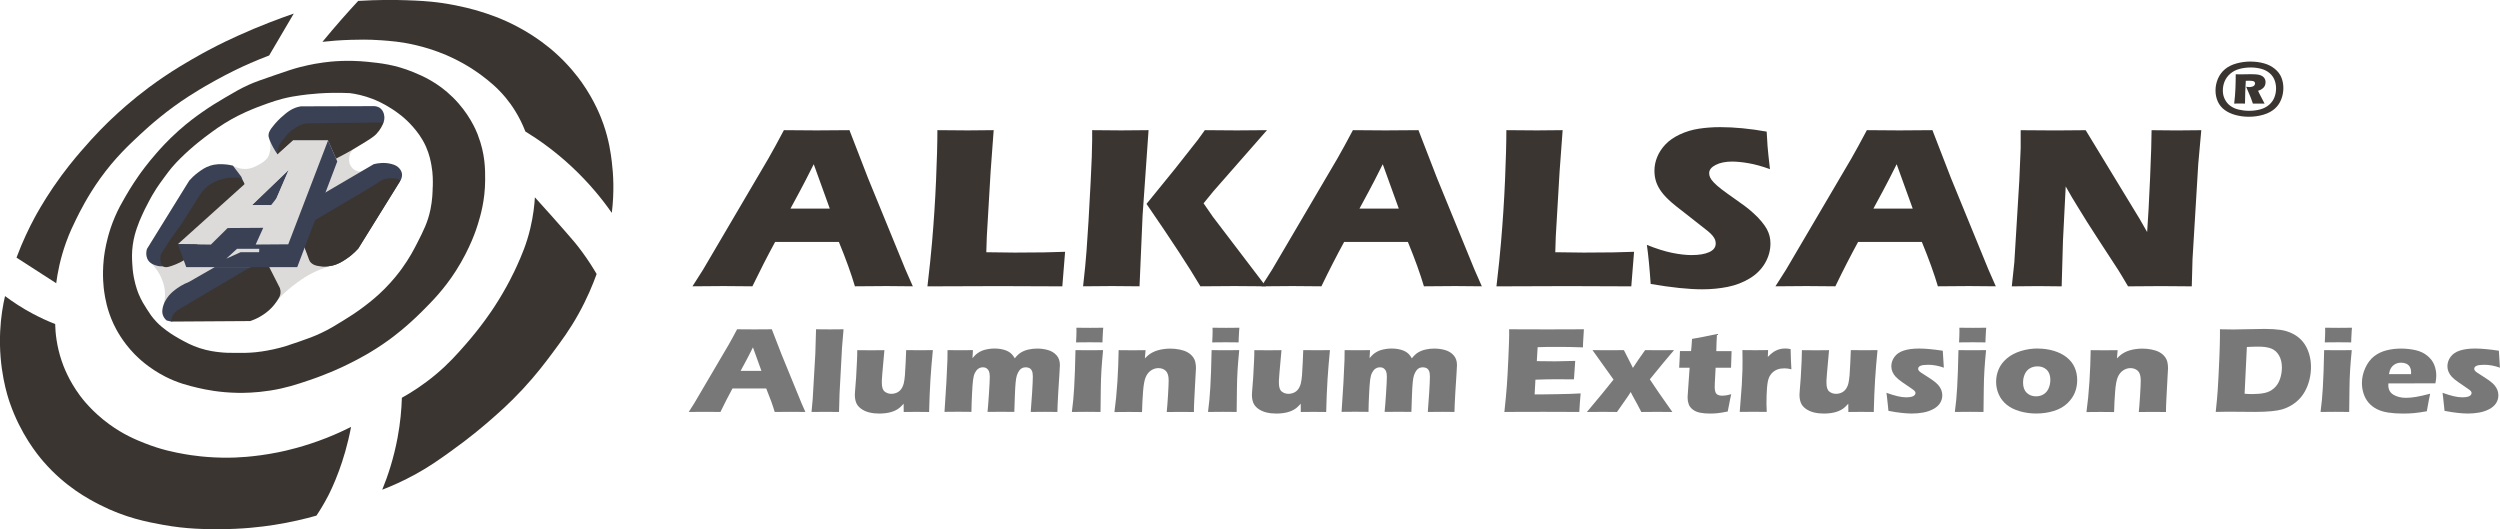 <?xml version="1.0" encoding="UTF-8"?>
<svg id="katman_2" xmlns="http://www.w3.org/2000/svg" viewBox="0 0 630.79 133.53">
  <defs>
    <style>
      .cls-1 {
        fill: #3a3531;
      }

      .cls-2 {
        fill: #3a4154;
      }

      .cls-3 {
        fill: #dcdbda;
      }

      .cls-4 {
        fill: #787878;
      }
    </style>
  </defs>
  <g id="Website">
    <path class="cls-1" d="M74.12,3.43c-2.07,3.53-4.14,7.05-6.21,10.57-3.36,1.27-6.21,2.55-8.52,3.67-.65.32-3.67,1.79-7.56,4.05-.43.25-2.38,1.39-4.2,2.57-5.39,3.47-9.76,7.29-12.22,9.59-2.99,2.79-6.47,6.04-10.16,11.19-3.19,4.47-5.14,8.4-6.08,10.32-.75,1.53-1.61,3.3-2.49,5.74-1.5,4.16-2.17,7.78-2.5,10.33-3.34-2.15-6.68-4.31-10.02-6.46,1.55-4.13,3.19-7.53,4.61-10.15.39-.72,2.09-3.84,4.68-7.65,2.87-4.21,5.37-7.16,6.96-9.02,3.68-4.3,6.76-7.26,7.65-8.1,1.99-1.9,5.24-4.84,9.47-8,1.62-1.2,2.97-2.14,3.73-2.65,3.03-2.05,5.47-3.47,7.12-4.43,1.96-1.13,3.5-1.96,4.1-2.28,3.41-1.82,6.09-3.04,7.43-3.65,5.61-2.56,10.9-4.5,14.19-5.64Z"/>
    <path class="cls-1" d="M1.28,74.71c1.95,1.46,4.29,3.02,7.05,4.48,1.97,1.05,3.86,1.89,5.59,2.57.05,2.25.37,5.5,1.6,9.19.48,1.44,1.79,5.01,4.68,8.9.61.82,3.08,4.07,7.36,7.19,3.62,2.64,6.81,3.94,8.96,4.79,4.25,1.69,7.68,2.33,9.99,2.74,1.57.28,5.78.97,11.3.91,1.3-.01,6.18-.1,12.44-1.37,1.84-.37,6.5-1.39,12.22-3.65,2.49-.99,4.56-1.96,6.11-2.74-.87,4.59-2.03,8.3-3.03,11.02-1.25,3.41-2.39,5.66-2.74,6.34-1.06,2.05-2.1,3.74-2.97,5.02-2.86.81-6.47,1.68-10.67,2.34-3.31.52-8.11,1.08-13.93,1.08-3.51,0-8.15-.02-14.04-1.08-4.06-.74-9.6-1.78-16.04-5.08-2.8-1.43-8.65-4.5-14.16-10.85-1.58-1.82-5.77-6.96-8.51-14.84-.59-1.7-2.89-8.68-2.45-18.04.17-3.68.72-6.74,1.23-8.93Z"/>
    <path class="cls-1" d="M96.44,123.57c1.45-3.53,2.91-7.95,3.88-13.16.69-3.7.99-7.09,1.08-10.05,2.29-1.27,5.32-3.17,8.56-5.88,3.27-2.73,5.37-5.13,7.48-7.53,4.02-4.58,6.56-8.43,7.25-9.48,3.31-5.06,5.2-9.21,5.71-10.33,1.18-2.63,2.46-5.52,3.42-9.59.74-3.13,1.03-5.82,1.14-7.76,2.9,3.19,5.33,5.93,7.19,8.05,2.24,2.54,3.35,3.84,4.68,5.65,1.68,2.28,2.91,4.27,3.71,5.65-.97,2.69-2.43,6.23-4.62,10.16-2.21,3.96-4.25,6.69-6.62,9.88-1.72,2.31-3.98,5.32-7.36,8.96-3.38,3.64-6.2,6.1-8.51,8.11-1.57,1.36-5.07,4.34-9.88,7.76-2.91,2.08-5.18,3.69-8.51,5.54-3.38,1.87-6.37,3.16-8.62,4.02Z"/>
    <path class="cls-1" d="M132.57,33.18c3.44,2.11,7.52,5,11.7,8.9,4.41,4.12,7.71,8.21,10.1,11.64.65-5.31.39-9.75,0-12.9-.26-2.13-.69-5.4-2.11-9.48-.59-1.7-2.18-5.89-5.48-10.56-.94-1.32-3.26-4.46-7.02-7.76-.95-.83-4.18-3.61-9.08-6.22-4.17-2.23-7.62-3.31-9.65-3.94-1.02-.31-4.64-1.4-9.59-2.11-3.4-.49-5.92-.58-8.9-.69-3.11-.11-7.25-.13-12.16.17-1.38,1.49-2.77,3.03-4.17,4.62-1.69,1.93-3.31,3.83-4.85,5.71,1.91-.22,4.37-.43,7.25-.51,1.75-.05,4.28-.12,7.53.11,2.37.17,5.24.38,8.9,1.26,4.47,1.06,7.74,2.53,9.02,3.14,4.13,1.95,6.94,4.06,7.82,4.74,1.52,1.17,3.61,2.8,5.77,5.42,1.43,1.74,3.39,4.53,4.91,8.45Z"/>
    <path id="_çember" data-name="çember" class="cls-1" d="M120.6,34.09c-.57-1.45-2.33-5.58-6.34-9.53-3.86-3.81-7.79-5.47-10.05-6.39-4.58-1.88-8.36-2.26-11.42-2.57-5.12-.52-9.17-.11-11.14.16-.78.1-3.08.43-5.99,1.18-1.67.43-3.14.93-5.99,1.91-3.57,1.23-5.36,1.84-6.96,2.57-2.1.96-3.54,1.81-5.99,3.25-1.76,1.04-3.63,2.15-5.99,3.82-1.2.85-3.27,2.33-5.77,4.57-2.69,2.41-4.5,4.46-5.54,5.65-2.27,2.59-3.82,4.75-4.45,5.65-.5.71-1.84,2.65-3.37,5.31-.97,1.69-1.73,3.02-2.57,4.97-.87,2.02-1.42,3.78-1.77,5.08-.76,2.8-1.01,5.02-1.08,5.71-.44,4.17,0,7.38.11,8.16.23,1.56.69,4.55,2.34,8.11.58,1.24,2.17,4.42,5.31,7.65.89.92,3.56,3.54,7.82,5.71,3.16,1.6,5.75,2.22,8.16,2.8,1.99.47,5.51,1.18,9.99,1.26,1.62.03,4.57,0,8.22-.57,3.96-.62,6.77-1.56,9.76-2.57,4.92-1.65,8.54-3.39,9.99-4.11,2.18-1.08,5.91-2.95,10.33-6.16.89-.65,4.3-3.16,8.28-7.14,2.51-2.51,5.53-5.53,8.56-10.27,3.63-5.69,5.16-10.56,5.48-11.59.72-2.33,1.84-6.11,1.88-11.19.02-2.74.02-6.7-1.83-11.42ZM109.18,47.15c-.03,1.31-.07,3.31-.57,5.71-.66,3.2-1.76,5.36-3.37,8.51-.8,1.57-1.94,3.78-3.88,6.45-.83,1.14-2.26,2.98-4.28,5.02-1.98,2-3.66,3.3-4.85,4.22-2.24,1.73-4.04,2.85-5.71,3.88-1.95,1.21-3.39,2.09-5.48,3.08-1.92.91-3.35,1.41-5.71,2.23-2.28.79-3.94,1.37-6.28,1.88-2.35.52-4.12.7-4.51.74-1.87.19-3.29.18-4.91.17-1.81,0-2.82-.01-4.22-.17-1.1-.12-2.86-.33-5.02-1.03-2.09-.68-3.55-1.49-5.08-2.34-1.89-1.05-3.05-1.91-3.31-2.11-.76-.57-1.61-1.21-2.57-2.23-1.08-1.13-1.7-2.12-2.4-3.2-.64-1.01-1.35-2.11-2.03-3.74-.13-.32-.77-1.88-1.2-4.07-.31-1.59-.38-2.82-.43-3.68-.07-1.24-.14-2.74.13-4.67.26-1.9.72-3.31,1.03-4.24.41-1.25.81-2.14,1.33-3.3.21-.47.82-1.83,1.76-3.55.46-.85.99-1.83,1.8-3.08.58-.9,1.03-1.51,1.93-2.74.88-1.2,1.32-1.8,1.93-2.53.83-.99,1.53-1.7,2.14-2.31.96-.96,1.72-1.65,2.27-2.14,1.11-1,1.99-1.71,2.53-2.14.73-.59,1.85-1.47,3.25-2.48,1-.72,1.91-1.37,3.21-2.18,1.32-.82,2.45-1.43,3.25-1.84,1.5-.77,2.67-1.26,3.64-1.67.53-.22,1.98-.82,3.94-1.5,1.4-.48,2.43-.84,3.85-1.2,1.8-.46,3.19-.66,4.58-.86.71-.1,2.36-.32,4.58-.47,2.03-.14,4.67-.22,7.78-.07,1.5.2,3.49.6,5.71,1.46.67.26,2.62,1.04,4.91,2.54,1.14.75,3.25,2.15,5.37,4.62.84.98,2.14,2.53,3.2,4.91.87,1.97,1.18,3.62,1.37,4.68.4,2.21.37,3.91.34,5.42Z"/>
    <path id="Ayak_kırma" class="cls-3" d="M65.44,41.47c-.9.5-1.84,1.01-3.03,1.14-1.85.2-3.28-.64-3.64-.79-1.79-.75-6.74,3.17-20.43,23.2-.02.51-.03,1.02-.05,1.53.87.9,1.88,2.2,2.57,3.95.22.55.6,1.52.73,2.87.14,1.44-.07,2.63-.27,3.4,8.83.82,18.03.58,27.48-1.14.5-.09.99-.18,1.49-.28,1.77-1.82,3.44-3.15,4.73-4.08,1.13-.81,2.51-1.8,4.54-2.74,1.88-.88,3.56-1.37,4.8-1.65,2.9-7.4,5.81-14.79,8.71-22.19.13-.81.26-1.61.39-2.42-.14.16,1.71-.99-2.3.99-.28.14-1.22.02-2.01-.63-.06-.05-1.01-.84-1.06-2.05-.07-1.52.44-2.54,1.33-3.08s-2.81-3.01-4.97-3.65c-1.89-.55-3.61-.58-10.79.34-2.04.26-3.74.5-4.94.67-.25.1-.5.2-.74.31.4,1.47.23,2.61.09,3.2-.09.37-.2.83-.51,1.35-.12.19-.58.91-2.12,1.76Z"/>
    <polygon id="A_x27_nın_içi" class="cls-2" points="63.58 51.75 68.41 51.75 69.77 50.02 72.87 42.83 63.58 51.75"/>
    <path class="cls-2" d="M73.23,27.83c-.46.28-.81.54-1.07.75-.83.67-1.72,1.44-2.78,2.65-1.46,1.67-1.62,2.39-1.63,2.91,0,.26.04.61.48,1.63.35.81.92,1.93,1.8,3.19,1.58-1.92,3.16-3.85,4.74-5.77,2.09.77,14.51,5.17,20.7-.75.47-.45.91-.96,1.31-1.56.12-.33.35-1.12.1-2.05-.09-.32-.26-.97-.88-1.48-.72-.59-1.55-.58-1.78-.57-6.1.02-12.21.03-18.31.05-.6.09-1.1.25-1.46.39-.57.22-.97.45-1.22.61Z"/>
    <path id="Yukarı_göz_iç" class="cls-1" d="M70.03,38.97c-.04-.46-.03-1.15.24-1.92.17-.47.4-.87,1.07-1.71.91-1.15,1.37-1.72,2.08-2.31.64-.53,1.74-1.31,3.36-1.84.3-.03.59-.05.89-.08,6.37-.07,12.74-.14,19.11-.21-.29.75-.81,1.83-1.77,2.85-.3.32-.7.75-2.63,1.94-1.89,1.16-3.39,2.07-4.22,2.53-.84.47-1.99,1.09-3.38,1.8-.67-1.52-1.34-3.05-2.01-4.57h-8.83c-1.31,1.17-2.61,2.35-3.92,3.52Z"/>
    <path class="cls-2" d="M46.33,65.58c-.78.43-1.46.71-1.97.9-1.01.38-1.92.71-3.14.73-.47,0-1.14.02-1.94-.26-.57-.2-1.28-.44-1.8-1.14-.59-.79-.58-1.68-.57-2,.01-.43.1-.77.17-1,3.56-5.75,7.12-11.49,10.67-17.24.48-.55,1.21-1.29,2.2-2.03.89-.66,1.77-1.32,3.11-1.74,1.47-.46,2.72-.39,3.54-.34.89.05,1.64.21,2.17.34.71.94,1.43,1.88,2.14,2.83l1,2.65-2.65,4.84-5.87,5.31-7.06,8.14Z"/>
    <path class="cls-1" d="M60.53,44.87c.23.17.57.47.86.93.38.6.48,1.17.51,1.49l-2.65,4.84-5.87,5.31c-2.32,2.74-4.64,5.47-6.96,8.21-.49.31-1.21.71-2.13,1.07-1.47.57-2.41.93-3.09.5-.72-.47-.91-1.71-.62-3.03.32-.53.81-1.32,1.43-2.28,1.82-2.82,2.4-3.35,3.85-5.51.9-1.34.87-1.41,4.22-6.68.57-.89,1.26-1.95,2.54-2.91,1.18-.88,2.29-1.25,2.91-1.46,1.95-.63,3.72-.63,4.98-.49Z"/>
    <path class="cls-2" d="M47.73,71.11c-1.66.64-2.85,1.46-3.6,2.05-.6.48-1.36,1.09-2.05,2.14-.79,1.19-.98,2.15-1.03,2.4-.1.53-.19,1.11.04,1.8.25.72.73,1.17.98,1.37l1.11.27,6.34-3.33,10.13-5.02,4.16-5.4h-9.61l-6.48,3.72Z"/>
    <path class="cls-1" d="M43.19,81.14c6.65-.04,13.3-.09,19.95-.13.65-.22,1.48-.55,2.4-1.07,1.29-.73,2.13-1.47,2.35-1.67,1.04-.93,1.63-1.78,1.97-2.27.72-1.05.85-1.55.9-1.93.07-.57-.03-1.06-.13-1.37-.96-1.88-1.91-3.77-2.87-5.65-.46-.07-1.01-.13-1.63-.13-.36,0-.92,0-1.58.13-.55.1-1.42.34-2.4.94-5.72,3.39-11.44,6.77-17.17,10.16-.28.17-.88.56-1.31,1.31-.4.69-.47,1.34-.49,1.67Z"/>
    <path id="A_önü" class="cls-3" d="M73.94,35.45c-1.84,1.66-6.81,6.13-12.22,11-6.56,5.9-13.76,12.38-16.84,15.15,2.78.04,5.56.08,8.33.11,1.41-1.39,2.82-2.78,4.22-4.17,3.06-.02,6.13-.04,9.19-.06-.7,1.41-1.41,2.82-2.11,4.22,2.74-.02,5.48-.04,8.22-.06,3.35-8.73,6.69-17.47,10.04-26.2h-8.83ZM69.02,51.75h-5.44c3.1-2.97,6.19-5.95,9.29-8.92-1.28,2.97-2.56,5.95-3.85,8.92Z"/>
    <path class="cls-2" d="M76.4,61.28c.53,1.21.94,2.19,1.2,2.83.53,1.29.63,1.62,1.03,2.01.78.77,1.79.92,2.53,1.03.23.03,1.24.17,2.61-.13,1.51-.33,2.53-.99,3.51-1.63.84-.55,1.97-1.41,3.13-2.7,3.54-5.71,7.08-11.42,10.62-17.12.12-.2.5-.85.39-1.71-.11-.84-.62-1.35-.86-1.58-.32-.32-.84-.68-1.93-.94-1.68-.4-3.23-.19-4.32.08-4.68,2.74-9.36,5.48-14.04,8.22l-3.86,11.65Z"/>
    <path class="cls-1" d="M76.4,61.28c.1.5.2.4,1.04,2.75.55,1.52.61,1.84,1.01,2.24.76.76,1.81.86,2.7.96.23.02,1.24.12,2.61-.21,1.54-.3,2.62-1.04,3.51-1.63.84-.55,1.97-1.41,3.13-2.7,3.54-5.71,7.08-11.42,10.62-17.12-.09-.09-.22-.2-.4-.31-.4-.23-.77-.25-1.18-.26-.95-.03-1.42-.02-1.79.03-.98.13-1.65.63-1.97.86-1.28.88-7.98,4.82-17.32,10.3-2.25,2.66-2.08,4.45-1.95,5.09Z"/>
    <path id="Anın_kontörü" class="cls-2" d="M75,67.39c3.37-8.89,6.74-17.77,10.1-26.66l-2.33-5.29-10.04,26.2-8.22.06c.64-1.41,1.27-2.82,1.91-4.22-3,.02-5.99.04-8.99.06l-4.22,4.17-8.33-.11,2.11,5.8h28.01Z"/>
    <path id="Anın_altı" class="cls-3" d="M57.11,65.25c.9-.83,1.8-1.66,2.7-2.48h5.61c-.01.29-.03.57-.04.86h-4.67c-1.2.54-2.4,1.08-3.6,1.63Z"/>
    <g>
      <path class="cls-1" d="M174.72,72.24l2.65-4.16,16.52-28.11,1.76-3.15c.51-.92,1.22-2.25,2.14-3.98,3.75.04,6.48.06,8.21.06,3,0,5.78-.02,8.33-.06l4.66,12.04,9.48,23.15,1.85,4.21c-3.69-.04-5.92-.06-6.71-.06-1.79,0-4.42.02-7.9.06-.94-3.17-2.28-6.91-4.05-11.2h-16.08c-1.85,3.39-3.76,7.12-5.74,11.2-3.96-.04-6.39-.06-7.29-.06-1.62,0-4.23.02-7.83.06ZM199.45,52.64h9.92c-2.47-6.78-3.82-10.52-4.05-11.21-1.4,2.82-2.6,5.14-3.57,6.94l-2.3,4.26Z"/>
      <path class="cls-1" d="M234.01,72.24c.53-4.54.92-8.24,1.16-11.11.45-5.23.79-10.43,1.01-15.6.22-5.17.34-9.39.34-12.69,2.89.04,5.46.06,7.69.06,1.51,0,3.68-.02,6.51-.06l-.77,10.45-.96,16.34-.13,4.01c3.66.06,6.05.09,7.16.09,5.6,0,9.84-.07,12.72-.2l-.7,8.72c-5.6-.04-10.93-.06-16-.06-6.86,0-12.86.02-18.01.06Z"/>
      <path class="cls-1" d="M273.28,72.24c.41-3.6.7-6.58.87-8.95.32-4.19.66-9.94,1.03-17.23.26-5.08.39-8.66.39-10.74v-2.48c3.55.04,6,.06,7.34.06.89,0,3.19-.02,6.89-.06l-1.51,21.56-.77,17.84-6.92-.06c-.98,0-3.42.02-7.31.06ZM289.28,51.45l7.15-8.8,5.78-7.33,1.79-2.48c3.96.04,6.64.06,8.05.06.38,0,2.93-.02,7.63-.06l-13.48,15.37-2.52,3.09,2.36,3.41,13.35,17.53-7.86-.06c-1.7,0-4.59.02-8.65.06-2.75-4.68-7.28-11.61-13.6-20.79Z"/>
      <path class="cls-1" d="M318.29,72.24l2.65-4.16,16.52-28.11,1.76-3.15c.51-.92,1.22-2.25,2.14-3.98,3.75.04,6.48.06,8.21.06,3,0,5.78-.02,8.33-.06l4.66,12.04,9.48,23.15,1.85,4.21c-3.69-.04-5.93-.06-6.71-.06-1.79,0-4.42.02-7.9.06-.94-3.17-2.28-6.91-4.05-11.2h-16.08c-1.85,3.39-3.77,7.12-5.74,11.2-3.97-.04-6.39-.06-7.29-.06-1.62,0-4.23.02-7.83.06ZM343.02,52.64h9.92c-2.47-6.78-3.82-10.52-4.05-11.21-1.4,2.82-2.6,5.14-3.57,6.94l-2.3,4.26Z"/>
      <path class="cls-1" d="M377.58,72.24c.53-4.54.92-8.24,1.15-11.11.45-5.23.79-10.43,1.01-15.6.22-5.17.34-9.39.34-12.69,2.89.04,5.46.06,7.69.06,1.51,0,3.68-.02,6.51-.06l-.77,10.45-.96,16.34-.13,4.01c3.66.06,6.05.09,7.16.09,5.6,0,9.84-.07,12.72-.2l-.7,8.72c-5.6-.04-10.93-.06-16-.06-6.86,0-12.86.02-18.01.06Z"/>
      <path class="cls-1" d="M416.49,71.63c-.28-4.1-.6-7.38-.96-9.84,2.39.96,4.52,1.63,6.38,2.01,1.87.38,3.5.56,4.91.56,1.86,0,3.33-.24,4.43-.74,1.1-.49,1.65-1.22,1.65-2.18,0-.33-.05-.64-.16-.94-.11-.3-.31-.63-.61-1.01-.3-.38-.73-.78-1.28-1.23l-6.02-4.73c-1.41-1.08-2.39-1.86-2.94-2.34-1.13-.98-2.01-1.89-2.64-2.74-.63-.85-1.09-1.71-1.38-2.58-.29-.88-.43-1.8-.43-2.79,0-1.17.23-2.32.69-3.45.46-1.13,1.14-2.18,2.06-3.16.92-.98,2.13-1.83,3.64-2.54,1.51-.71,3.13-1.2,4.85-1.46,1.72-.26,3.5-.39,5.33-.39,3.6,0,7.52.38,11.75,1.13.06,1.33.14,2.54.22,3.65.08,1.11.29,3.04.61,5.82-1.96-.71-3.75-1.21-5.37-1.49-1.62-.28-3.01-.42-4.18-.42-1.66,0-3.04.28-4.14.84-1.1.56-1.65,1.25-1.65,2.08,0,.39.08.76.26,1.13.17.37.49.79.96,1.28.47.49,1.09,1.03,1.85,1.62s1.97,1.46,3.61,2.61l2.3,1.65c.68.5,1.42,1.11,2.2,1.82.79.71,1.47,1.41,2.04,2.11s1.02,1.33,1.33,1.9c.31.58.54,1.16.69,1.75.15.59.22,1.22.22,1.89,0,1.73-.46,3.38-1.37,4.95-.92,1.57-2.21,2.86-3.9,3.87-1.68,1.01-3.53,1.72-5.54,2.12-2.01.4-4.14.61-6.37.61-3.45,0-7.8-.45-13.06-1.36Z"/>
      <path class="cls-1" d="M447.97,72.24l2.65-4.16,16.52-28.11,1.76-3.15c.51-.92,1.22-2.25,2.14-3.98,3.75.04,6.48.06,8.21.06,3,0,5.78-.02,8.33-.06l4.66,12.04,9.48,23.15,1.85,4.21c-3.69-.04-5.93-.06-6.71-.06-1.79,0-4.42.02-7.9.06-.94-3.17-2.28-6.91-4.05-11.2h-16.08c-1.85,3.39-3.77,7.12-5.74,11.2-3.96-.04-6.39-.06-7.29-.06-1.62,0-4.23.02-7.83.06ZM472.69,52.64h9.92c-2.47-6.78-3.82-10.52-4.05-11.21-1.4,2.82-2.6,5.14-3.57,6.94l-2.3,4.26Z"/>
      <path class="cls-1" d="M507.61,72.24l.64-6.06,1.25-20.55.35-8.28v-4.5c3.31.04,6.23.06,8.76.06,1.81,0,4.36-.02,7.64-.06l13.63,22.41,1.88,3.29c.24-3.23.49-7.77.74-13.6.25-5.83.38-9.86.38-12.1,2.62.04,4.71.06,6.29.06.72,0,2.81-.02,6.25-.06l-.77,8.6-1.44,23.9-.19,6.9c-2.77-.04-5.36-.06-7.77-.06-2,0-4.77.02-8.31.06-1.11-1.89-1.92-3.25-2.46-4.1l-5.36-8.23c-1.76-2.69-3.39-5.27-4.88-7.74-.98-1.56-1.99-3.27-3.03-5.14l-.69,13.69-.33,11.52c-2.64-.04-4.65-.06-6.03-.06-1.17,0-3.36.02-6.57.06Z"/>
      <path class="cls-4" d="M173.77,103.95l1.4-2.2,8.75-14.89.93-1.67c.27-.49.65-1.19,1.13-2.11,1.98.02,3.43.03,4.35.03,1.59,0,3.06-.01,4.41-.03l2.47,6.37,5.02,12.26.98,2.23c-1.95-.02-3.14-.03-3.56-.03-.95,0-2.34.01-4.18.03-.49-1.68-1.21-3.66-2.14-5.93h-8.51c-.98,1.79-1.99,3.77-3.04,5.93-2.1-.02-3.39-.03-3.86-.03-.86,0-2.24.01-4.15.03ZM186.87,93.58h5.25c-1.31-3.59-2.02-5.57-2.14-5.94-.74,1.5-1.37,2.72-1.89,3.68l-1.22,2.26Z"/>
      <path class="cls-4" d="M204.76,103.95l.3-3.29.66-11.43.18-6.15c1.57.02,2.75.03,3.54.03,1.03,0,2.16-.01,3.4-.03l-.39,4.69-.62,11.55-.13,4.62c-1.21-.01-2.3-.02-3.27-.02l-3.67.02Z"/>
      <path class="cls-4" d="M234.44,103.95c-1.29-.02-2.36-.03-3.22-.03-1.06,0-2.13.01-3.2.03l-.02-2.09c-.41.46-.75.8-1.03,1.03-.28.23-.59.43-.92.6s-.7.32-1.12.45c-.41.13-.89.23-1.42.3-.54.07-1.08.11-1.63.11-.89,0-1.73-.09-2.53-.28-.79-.19-1.49-.51-2.1-.95-.6-.45-1.01-.96-1.23-1.53s-.33-1.23-.33-1.99c0-.18.02-.47.05-.86l.27-3.47c.08-1.27.15-2.68.22-4.23.05-.95.07-1.84.07-2.69,1.4.02,2.59.03,3.57.03s2.09-.01,3.28-.03l-.52,5.82c-.08.89-.12,1.49-.13,1.81,0,.32,0,.54,0,.65,0,1.07.24,1.79.72,2.17s1.05.57,1.72.57c.27,0,.54-.04.81-.11s.53-.17.78-.31c.21-.12.41-.28.59-.46.19-.19.36-.43.51-.7.18-.34.32-.7.41-1.09.13-.54.22-1.22.29-2.05.04-.6.1-1.64.18-3.12l.13-3.19c1.45.02,2.65.03,3.58.03,1.05,0,2.1-.01,3.16-.03-.26,2.59-.46,5.05-.61,7.38-.15,2.33-.26,5.07-.34,8.22Z"/>
      <path class="cls-4" d="M238.31,103.95l.47-7.37.27-5.76.03-2.48c1.24.02,2.33.03,3.28.03,1.07,0,2.11-.01,3.13-.03l-.12,2.03c.35-.41.65-.72.89-.94s.54-.43.89-.63c.35-.2.71-.36,1.08-.47s.79-.21,1.25-.28.95-.11,1.45-.11c.58,0,1.1.04,1.59.13.48.09.9.2,1.25.33s.65.29.91.46.49.37.69.59c.2.22.43.54.68.96.5-.65,1.02-1.15,1.57-1.48s1.18-.58,1.89-.74,1.43-.24,2.17-.24c.98,0,1.91.13,2.77.38s1.58.69,2.14,1.32c.56.63.84,1.44.84,2.44,0,.47-.04,1.18-.11,2.12-.07.95-.18,2.57-.31,4.88-.13,2.31-.2,3.93-.21,4.85-1.04-.02-2.04-.03-3.01-.03-1.18,0-2.42.01-3.72.03.11-1.29.23-2.92.35-4.87.12-1.95.18-3.3.18-4.06,0-.66-.08-1.15-.25-1.48-.17-.33-.39-.55-.65-.67-.27-.12-.56-.18-.87-.18-.34,0-.63.06-.88.17-.27.12-.51.31-.71.57-.27.34-.49.77-.66,1.28-.14.4-.24,1.01-.32,1.83-.08.84-.14,1.94-.19,3.3l-.14,4.1c-1.21-.02-2.29-.03-3.26-.03s-2.16.01-3.5.03c.1-.91.22-2.43.36-4.57.14-2.14.21-3.57.21-4.29,0-.61-.07-1.07-.2-1.38s-.32-.55-.57-.73-.57-.28-.97-.28c-.44,0-.82.12-1.15.35s-.61.57-.84,1.01-.39,1.04-.49,1.81c-.1.77-.18,1.94-.26,3.52-.08,1.58-.13,3.1-.15,4.55-1.37-.02-2.47-.03-3.32-.03-.94,0-2.1.01-3.49.03Z"/>
      <path class="cls-4" d="M270.45,103.95c.16-1.24.28-2.27.35-3.07.08-.8.15-1.83.23-3.09s.14-2.64.19-4.16c.06-1.52.1-3.28.14-5.29,1.47.02,2.64.03,3.52.03.8,0,1.95-.01,3.45-.03-.19,1.93-.33,3.62-.42,5.07-.09,1.46-.14,3-.16,4.63-.05,2.89-.07,4.86-.07,5.9-1.34-.02-2.5-.03-3.46-.03s-2.21.01-3.77.03ZM271.51,86.39c.07-1.21.1-2.17.1-2.87,0-.2,0-.48-.02-.83,1.36.02,2.51.03,3.43.03,1.27,0,2.39-.01,3.35-.03-.03.32-.06.58-.07.79l-.1,1.9c-.02.29-.03.62-.03,1.01-1.12-.02-2.19-.03-3.21-.03s-2.21.01-3.45.03Z"/>
      <path class="cls-4" d="M281.19,103.95c.32-2.31.57-4.87.75-7.66.17-2.8.28-5.44.31-7.94,1.35.02,2.52.03,3.5.03,1.14,0,2.24-.01,3.29-.03l-.17,2.08c.37-.38.69-.67.96-.89s.61-.43,1.01-.64.83-.38,1.28-.51c.45-.13.94-.24,1.48-.31.54-.08,1.1-.12,1.68-.12.81,0,1.6.08,2.38.24s1.42.38,1.94.67c.52.29.95.65,1.3,1.08.35.43.58.9.69,1.4s.17,1.01.17,1.54c0,.39-.05,1.22-.14,2.51l-.29,5.53c-.06,1.09-.09,2.1-.09,3.03-1.14-.02-2.2-.03-3.19-.03-1.34,0-2.56.01-3.67.03.1-.93.21-2.3.32-4.13.11-1.83.17-3.11.17-3.86,0-1.15-.25-1.95-.74-2.41-.49-.45-1.11-.68-1.85-.68-.65,0-1.27.19-1.85.58-.58.39-1.03.95-1.35,1.69-.32.74-.54,1.95-.67,3.65s-.22,3.41-.26,5.17c-1.13-.02-2.23-.03-3.3-.03-1.13,0-2.35.01-3.67.03Z"/>
      <path class="cls-4" d="M304.8,103.95c.16-1.24.28-2.27.35-3.07.08-.8.15-1.83.23-3.09.07-1.25.14-2.64.19-4.16.06-1.52.1-3.28.14-5.29,1.47.02,2.64.03,3.52.03.8,0,1.95-.01,3.45-.03-.19,1.93-.33,3.62-.42,5.07-.09,1.46-.14,3-.16,4.63-.05,2.89-.07,4.86-.07,5.9-1.34-.02-2.5-.03-3.46-.03s-2.21.01-3.77.03ZM305.86,86.39c.07-1.21.1-2.17.1-2.87,0-.2,0-.48-.02-.83,1.36.02,2.51.03,3.43.03,1.27,0,2.39-.01,3.35-.03-.03.32-.06.58-.07.79l-.1,1.9c-.02.29-.03.62-.03,1.01-1.12-.02-2.19-.03-3.21-.03s-2.21.01-3.45.03Z"/>
      <path class="cls-4" d="M334.63,103.95c-1.29-.02-2.36-.03-3.22-.03-1.06,0-2.13.01-3.2.03l-.02-2.09c-.41.46-.75.8-1.03,1.03-.28.23-.59.43-.92.6s-.7.32-1.12.45c-.41.13-.89.23-1.42.3-.54.07-1.08.11-1.63.11-.89,0-1.73-.09-2.53-.28-.79-.19-1.49-.51-2.1-.95-.6-.45-1.01-.96-1.23-1.53s-.33-1.23-.33-1.99c0-.18.02-.47.05-.86l.27-3.47c.08-1.27.15-2.68.22-4.23.05-.95.07-1.84.07-2.69,1.4.02,2.59.03,3.57.03s2.09-.01,3.28-.03l-.52,5.82c-.08.89-.12,1.49-.13,1.81,0,.32,0,.54,0,.65,0,1.07.24,1.79.72,2.17s1.05.57,1.72.57c.27,0,.54-.04.81-.11s.53-.17.78-.31c.21-.12.41-.28.59-.46.19-.19.36-.43.51-.7.18-.34.32-.7.41-1.09.13-.54.22-1.22.29-2.05.04-.6.1-1.64.18-3.12l.13-3.19c1.45.02,2.65.03,3.58.03,1.05,0,2.1-.01,3.16-.03-.26,2.59-.46,5.05-.61,7.38-.15,2.33-.26,5.07-.34,8.22Z"/>
      <path class="cls-4" d="M338.5,103.95l.47-7.37.27-5.76.03-2.48c1.24.02,2.33.03,3.28.03,1.07,0,2.11-.01,3.13-.03l-.12,2.03c.35-.41.65-.72.89-.94s.54-.43.89-.63c.35-.2.71-.36,1.08-.47s.79-.21,1.25-.28.95-.11,1.45-.11c.58,0,1.1.04,1.59.13.48.09.9.2,1.25.33s.65.29.91.46.49.37.69.59c.2.22.43.54.68.96.5-.65,1.02-1.15,1.57-1.48s1.18-.58,1.89-.74,1.43-.24,2.17-.24c.98,0,1.91.13,2.77.38s1.58.69,2.14,1.32c.56.63.84,1.44.84,2.44,0,.47-.04,1.18-.11,2.12-.07.95-.18,2.57-.31,4.88-.13,2.31-.2,3.93-.21,4.85-1.04-.02-2.04-.03-3.01-.03-1.18,0-2.42.01-3.72.03.11-1.29.23-2.92.35-4.87.12-1.95.18-3.3.18-4.06,0-.66-.08-1.15-.25-1.48-.17-.33-.39-.55-.65-.67-.27-.12-.56-.18-.87-.18-.34,0-.63.06-.88.17-.27.12-.51.31-.71.57-.27.34-.49.77-.66,1.28-.14.4-.24,1.01-.32,1.83-.08.84-.14,1.94-.19,3.3l-.14,4.1c-1.21-.02-2.29-.03-3.26-.03s-2.16.01-3.5.03c.1-.91.22-2.43.36-4.57.14-2.14.21-3.57.21-4.29,0-.61-.07-1.07-.2-1.38s-.32-.55-.57-.73-.57-.28-.97-.28c-.44,0-.82.12-1.15.35s-.61.57-.84,1.01-.39,1.04-.49,1.81c-.1.77-.18,1.94-.26,3.52-.08,1.58-.13,3.1-.15,4.55-1.37-.02-2.47-.03-3.32-.03-.94,0-2.1.01-3.49.03Z"/>
      <path class="cls-4" d="M379.58,103.95c.28-2.63.49-4.83.62-6.6s.26-4.13.39-7.07c.13-2.94.2-4.89.2-5.85l-.02-1.35c2.66.02,5.88.03,9.65.03,3.48,0,6.56-.01,9.22-.03l-.03.5c-.01.12-.04.56-.08,1.33l-.1,1.66c-.02.36-.03.72-.03,1.08-2.18-.08-4-.12-5.48-.12-1.62,0-2.72,0-3.29,0s-1.46.03-2.66.07l-.21,3.52c1.33.03,2.88.05,4.65.05.63,0,2.31-.04,5.04-.11-.11,1.3-.22,2.86-.32,4.66-1.95-.02-3.45-.03-4.5-.03-1.56,0-3.3.04-5.22.11l-.2,3.71h1.94c.57,0,1.76-.02,3.57-.05l3.5-.08c.52-.01,1.39-.05,2.6-.12-.14,1.51-.25,3.07-.34,4.68-2.75-.02-5.77-.03-9.05-.03l-7.44.02-2.4.02Z"/>
      <path class="cls-4" d="M400.4,103.95l3.86-4.63,2.86-3.55-5.31-7.43c1.65.02,3.06.03,4.25.03,1.49,0,2.71-.01,3.67-.03l1.79,3.5c.11.21.28.55.49.99.87-1.35,1.89-2.84,3.08-4.49,1,.02,2.2.03,3.6.03,1.3,0,2.53-.01,3.7-.03l-2.71,3.21c-.53.63-1.66,2.02-3.4,4.16,1.04,1.62,2.93,4.37,5.68,8.24-1.27-.02-2.53-.03-3.77-.03-1.51,0-2.86.01-4.06.03-.73-1.43-1.29-2.48-1.68-3.16-.39-.68-.72-1.31-.99-1.88l-.54.84c-.17.25-.43.63-.78,1.13l-2.15,3.07c-1.22-.02-2.4-.03-3.55-.03-1.33,0-2.68.01-4.04.03Z"/>
      <path class="cls-4" d="M436.82,99.46c-.2.86-.38,1.69-.52,2.51l-.37,1.86c-1.12.22-1.99.37-2.61.43-.63.06-1.23.09-1.82.09-.96,0-1.81-.07-2.55-.22s-1.36-.42-1.86-.81-.83-.84-1.01-1.35-.27-1.05-.27-1.62c0-.1,0-.28.02-.54.01-.26.05-.84.12-1.74l.37-5.29h-2.64c.06-.7.11-1.63.15-2.78l.05-1.42h2.8c.07-.47.15-1.49.25-3.07l2.9-.53c.53-.09,1.66-.33,3.39-.7-.08,1.33-.14,2.77-.17,4.31h3.86c-.09,2.12-.14,3.52-.14,4.2h-3.89l-.2,3.82c-.02.57-.03.94-.03,1.1,0,.49.06.9.18,1.22s.33.56.63.7.63.21.99.21c.27,0,.55-.02.85-.05.29-.03.81-.14,1.56-.33Z"/>
      <path class="cls-4" d="M438.96,103.95l.52-6.79.17-3.9c.01-.7.02-1.42.02-2.16s-.01-1.67-.03-2.77c1.36.02,2.45.03,3.25.03.94,0,2.01-.01,3.23-.03l-.07,1.73c.44-.45.8-.78,1.08-1s.6-.42.96-.6c.36-.18.74-.31,1.13-.4.39-.09.81-.13,1.23-.13s.86.05,1.35.15c.01,1.11.04,2.03.08,2.75l.12,2.35c-.62-.16-1.2-.24-1.74-.24-.68,0-1.26.09-1.75.27-.49.18-.92.45-1.3.81-.38.36-.68.81-.9,1.35s-.38,1.4-.47,2.57c-.09,1.17-.13,2.51-.13,4.02,0,.53.02,1.19.07,1.97-1.09-.02-2.2-.03-3.3-.03s-2.27.01-3.52.03Z"/>
      <path class="cls-4" d="M472.79,103.95c-1.29-.02-2.36-.03-3.22-.03-1.06,0-2.13.01-3.2.03l-.02-2.09c-.41.46-.75.8-1.03,1.03-.28.23-.59.43-.92.6s-.7.32-1.12.45c-.41.13-.89.23-1.42.3s-1.08.11-1.63.11c-.89,0-1.73-.09-2.53-.28-.79-.19-1.49-.51-2.1-.95s-1.01-.96-1.23-1.53c-.22-.57-.33-1.23-.33-1.99,0-.18.02-.47.05-.86l.27-3.47c.08-1.27.15-2.68.22-4.23.04-.95.07-1.84.07-2.69,1.4.02,2.59.03,3.57.03s2.09-.01,3.28-.03l-.52,5.82c-.08.89-.12,1.49-.13,1.81,0,.32,0,.54,0,.65,0,1.07.24,1.79.72,2.17.48.38,1.05.57,1.72.57.27,0,.54-.04.81-.11.27-.07.53-.17.78-.31.21-.12.41-.28.59-.46.19-.19.36-.43.51-.7.18-.34.32-.7.41-1.09.12-.54.22-1.22.29-2.05.04-.6.1-1.64.18-3.12l.13-3.19c1.45.02,2.65.03,3.58.03,1.05,0,2.1-.01,3.16-.03-.26,2.59-.46,5.05-.61,7.38s-.26,5.07-.34,8.22Z"/>
      <path class="cls-4" d="M476.48,103.66c-.05-.45-.09-.92-.14-1.41s-.12-1.17-.22-2.04l-.14-1.1c1.09.39,2.03.68,2.82.86.79.19,1.51.28,2.18.28.55,0,1-.05,1.34-.14.34-.09.59-.22.75-.4.16-.17.24-.35.24-.53,0-.16-.06-.32-.18-.48s-.39-.37-.8-.65c-.92-.61-1.73-1.17-2.44-1.67s-1.23-.94-1.59-1.33-.62-.8-.81-1.25c-.19-.45-.28-.91-.28-1.39,0-.85.27-1.64.8-2.37s1.32-1.27,2.37-1.6c1.04-.33,2.31-.5,3.81-.5s3.57.18,6,.55l.27,4.28c-1.36-.49-2.68-.73-3.94-.73-.89,0-1.54.08-1.94.25-.4.17-.6.42-.6.76,0,.11.02.22.07.32s.13.21.24.32c.12.11.26.23.44.34.17.12.6.39,1.28.82s1.21.78,1.59,1.05c.63.45,1.11.86,1.45,1.25.33.38.59.79.76,1.22.17.43.26.89.26,1.37,0,.72-.2,1.39-.58,1.99-.39.61-.98,1.11-1.76,1.52-.78.41-1.63.69-2.55.85-.91.16-1.85.24-2.82.24-.65,0-1.47-.05-2.46-.15s-2.13-.28-3.44-.53Z"/>
      <path class="cls-4" d="M493.24,103.95c.16-1.24.28-2.27.35-3.07.08-.8.15-1.83.23-3.09.07-1.25.14-2.64.19-4.16.06-1.52.1-3.28.14-5.29,1.47.02,2.64.03,3.52.03.8,0,1.95-.01,3.45-.03-.19,1.93-.33,3.62-.42,5.07-.09,1.46-.14,3-.16,4.63-.05,2.89-.07,4.86-.07,5.9-1.34-.02-2.5-.03-3.46-.03s-2.21.01-3.77.03ZM494.3,86.39c.07-1.21.1-2.17.1-2.87,0-.2,0-.48-.02-.83,1.36.02,2.51.03,3.43.03,1.27,0,2.39-.01,3.35-.03-.03.32-.06.58-.07.79l-.1,1.9c-.02.29-.03.62-.03,1.01-1.12-.02-2.19-.03-3.21-.03s-2.21.01-3.45.03Z"/>
      <path class="cls-4" d="M514.21,87.95c1.4,0,2.74.19,4.03.58s2.38.95,3.27,1.67,1.55,1.58,1.97,2.55c.42.97.63,2.02.63,3.14s-.19,2.13-.57,3.11-1.02,1.91-1.92,2.77c-.9.86-2.05,1.51-3.44,1.93-1.39.43-2.87.64-4.42.64-1.43,0-2.81-.19-4.13-.57s-2.42-.93-3.31-1.65-1.55-1.59-2-2.6c-.45-1.01-.67-2.07-.67-3.18s.22-2.17.65-3.18c.43-1.01,1.12-1.92,2.06-2.72.94-.8,2.11-1.42,3.49-1.86,1.39-.43,2.83-.65,4.33-.65ZM514.09,92.44c-.72,0-1.36.17-1.93.5s-.99.83-1.28,1.48c-.29.65-.43,1.35-.43,2.12,0,1.12.31,1.98.93,2.57.62.6,1.4.89,2.33.89.71,0,1.35-.17,1.91-.51s.99-.85,1.28-1.51c.29-.67.43-1.38.43-2.15,0-.63-.11-1.2-.34-1.71s-.6-.92-1.11-1.22c-.51-.31-1.11-.46-1.8-.46Z"/>
      <path class="cls-4" d="M526.45,103.95c.32-2.31.57-4.87.75-7.66.17-2.8.28-5.44.31-7.94,1.36.02,2.52.03,3.51.03,1.14,0,2.24-.01,3.29-.03l-.17,2.08c.37-.38.69-.67.96-.89s.61-.43,1.01-.64.83-.38,1.28-.51.94-.24,1.48-.31c.54-.08,1.1-.12,1.68-.12.81,0,1.6.08,2.38.24.77.16,1.42.38,1.94.67.52.29.95.65,1.3,1.08.35.43.58.9.69,1.4s.17,1.01.17,1.54c0,.39-.05,1.22-.14,2.51l-.29,5.53c-.06,1.09-.09,2.1-.09,3.03-1.14-.02-2.2-.03-3.19-.03-1.34,0-2.56.01-3.67.03.1-.93.21-2.3.32-4.13.11-1.83.17-3.11.17-3.86,0-1.15-.25-1.95-.74-2.41-.49-.45-1.11-.68-1.85-.68-.66,0-1.27.19-1.85.58-.58.39-1.03.95-1.35,1.69-.32.74-.54,1.95-.67,3.65s-.22,3.41-.26,5.17c-1.13-.02-2.23-.03-3.3-.03-1.13,0-2.35.01-3.67.03Z"/>
      <path class="cls-4" d="M559.06,103.95c.25-2.32.42-4.18.51-5.58.14-2.08.27-4.77.41-8.07.1-2.53.15-4.34.15-5.43v-1.79c1.32.03,2.46.05,3.42.05s2.14-.02,3.64-.07c1.5-.04,2.91-.07,4.23-.07,1.51,0,2.83.08,3.97.24s2.2.5,3.19,1.01c.99.51,1.81,1.18,2.48,2,.67.83,1.17,1.79,1.52,2.9.35,1.11.52,2.24.52,3.42s-.14,2.26-.41,3.32c-.27,1.06-.65,2.02-1.13,2.88-.48.86-1.05,1.59-1.7,2.21-.65.62-1.39,1.14-2.22,1.58-.62.33-1.25.58-1.88.76s-1.49.33-2.59.44c-1.22.12-2.6.18-4.14.18l-6.83-.05c-.64,0-1.69.02-3.13.05ZM566.37,99.35c.62.05,1.27.08,1.94.08,1.15,0,2.17-.09,3.08-.28.9-.18,1.69-.58,2.37-1.18.68-.6,1.19-1.37,1.51-2.32.33-.94.49-1.91.49-2.9,0-1.21-.24-2.23-.73-3.07-.48-.83-1.13-1.41-1.94-1.73-.81-.33-1.9-.49-3.29-.49-.81,0-1.77.03-2.88.09l-.57,11.78Z"/>
      <path class="cls-4" d="M585.51,103.95c.16-1.24.28-2.27.35-3.07.08-.8.15-1.83.23-3.09.07-1.25.14-2.64.19-4.16.06-1.52.1-3.28.14-5.29,1.47.02,2.64.03,3.52.03.8,0,1.95-.01,3.45-.03-.19,1.93-.33,3.62-.42,5.07-.09,1.46-.14,3-.16,4.63-.05,2.89-.07,4.86-.07,5.9-1.34-.02-2.5-.03-3.46-.03s-2.21.01-3.77.03ZM586.58,86.39c.07-1.21.1-2.17.1-2.87,0-.2,0-.48-.02-.83,1.36.02,2.51.03,3.43.03,1.27,0,2.39-.01,3.35-.03-.03.32-.06.58-.07.79l-.1,1.9c-.02.29-.03.62-.03,1.01-1.12-.02-2.19-.03-3.21-.03s-2.21.01-3.45.03Z"/>
      <path class="cls-4" d="M613.17,99.34c-.15.61-.43,2.09-.85,4.43-1.31.23-2.41.39-3.3.47-.89.08-1.79.11-2.71.11-1.34,0-2.58-.08-3.7-.25s-2.1-.47-2.92-.89c-.82-.43-1.5-.96-2.05-1.6s-.97-1.39-1.26-2.27c-.29-.88-.43-1.78-.43-2.7,0-1.3.29-2.58.86-3.83.58-1.25,1.32-2.22,2.22-2.92.91-.7,1.95-1.2,3.14-1.5,1.18-.3,2.4-.44,3.64-.44s2.51.14,3.68.4c1.17.27,2.16.74,2.97,1.41s1.39,1.43,1.73,2.28c.34.85.52,1.76.52,2.74,0,.58-.07,1.23-.22,1.94l-11.86.02c-.01.16-.02.31-.02.44,0,1.1.43,1.9,1.3,2.42s1.93.78,3.18.78c.74,0,1.59-.08,2.54-.24s2.13-.43,3.53-.8ZM602.76,94.4h5.58c.01-.17.02-.32.02-.44,0-.53-.1-.98-.31-1.36s-.51-.65-.9-.83c-.39-.17-.83-.26-1.31-.26-.34,0-.67.05-.98.14-.32.1-.6.24-.85.43-.25.19-.47.41-.63.65s-.29.48-.37.71c-.08.23-.16.55-.24.95Z"/>
      <path class="cls-4" d="M616.79,103.66c-.05-.45-.09-.92-.14-1.41s-.12-1.17-.22-2.04l-.14-1.1c1.09.39,2.03.68,2.82.86.79.19,1.51.28,2.18.28.55,0,1-.05,1.34-.14.34-.09.59-.22.75-.4.16-.17.24-.35.24-.53,0-.16-.06-.32-.18-.48s-.39-.37-.8-.65c-.92-.61-1.73-1.17-2.44-1.67s-1.23-.94-1.59-1.33-.62-.8-.81-1.25c-.19-.45-.28-.91-.28-1.39,0-.85.27-1.64.8-2.37s1.32-1.27,2.37-1.6c1.04-.33,2.31-.5,3.81-.5s3.57.18,6,.55l.27,4.28c-1.36-.49-2.68-.73-3.94-.73-.89,0-1.54.08-1.94.25-.4.17-.6.42-.6.76,0,.11.02.22.07.32s.13.21.24.32c.12.11.26.23.44.34.17.12.6.39,1.28.82s1.21.78,1.59,1.05c.63.45,1.11.86,1.45,1.25.33.38.59.79.76,1.22.17.43.26.89.26,1.37,0,.72-.2,1.39-.58,1.99-.39.61-.98,1.11-1.76,1.52-.78.41-1.63.69-2.55.85-.91.16-1.85.24-2.82.24-.65,0-1.47-.05-2.46-.15s-2.13-.28-3.44-.53Z"/>
    </g>
    <path class="cls-1" d="M567.88,15.54c1.18,0,2.3.15,3.35.44s1.96.75,2.74,1.39,1.33,1.36,1.66,2.18.5,1.71.5,2.66c0,1.02-.19,1.99-.56,2.92s-.93,1.72-1.68,2.36-1.7,1.14-2.85,1.47-2.35.5-3.6.5c-1.16,0-2.28-.14-3.35-.43s-2-.71-2.78-1.29c-.78-.58-1.36-1.3-1.74-2.16s-.56-1.78-.56-2.75c0-1.04.21-2.03.62-2.99.42-.96,1.02-1.76,1.81-2.41s1.75-1.12,2.89-1.43,2.31-.47,3.55-.47ZM567.85,17.03c-.98,0-1.91.12-2.8.36s-1.66.64-2.3,1.19-1.12,1.2-1.43,1.93c-.31.74-.46,1.51-.46,2.33s.16,1.51.49,2.18.79,1.24,1.39,1.68,1.31.77,2.14.96,1.7.3,2.62.3c.97,0,1.89-.12,2.76-.35s1.62-.61,2.23-1.13,1.07-1.14,1.36-1.86.44-1.48.44-2.3c0-.76-.13-1.48-.4-2.16s-.69-1.26-1.28-1.75-1.29-.84-2.12-1.06-1.72-.33-2.65-.33ZM563.72,26.14c.15-1.26.26-2.5.31-3.72.05-1.22.08-2.45.08-3.68.61.01,1.04.02,1.31.02s.64,0,1.12-.02.94-.02,1.37-.02c.92,0,1.58.04,1.98.13s.73.22.99.4c.26.18.45.39.57.64s.19.53.19.85-.07.64-.2.92-.35.53-.66.75-.65.39-1.03.5c.2.46.47,1.01.82,1.65s.62,1.17.82,1.58c-.6,0-1.09,0-1.47,0-.42,0-.92,0-1.48,0l-.41-1.16c-.06-.16-.12-.32-.18-.48l-1.11-2.6c.3.05.56.07.79.07.27,0,.52-.04.76-.11s.41-.18.53-.34.17-.31.17-.47c0-.15-.05-.27-.14-.38s-.24-.19-.44-.23-.52-.07-.95-.07c-.19,0-.46,0-.81.02-.05.61-.1,1.56-.14,2.87-.04,1.31-.06,2.27-.06,2.88-.58-.01-1.05-.02-1.39-.02-.39,0-.84,0-1.35.02Z"/>
  </g>
</svg>